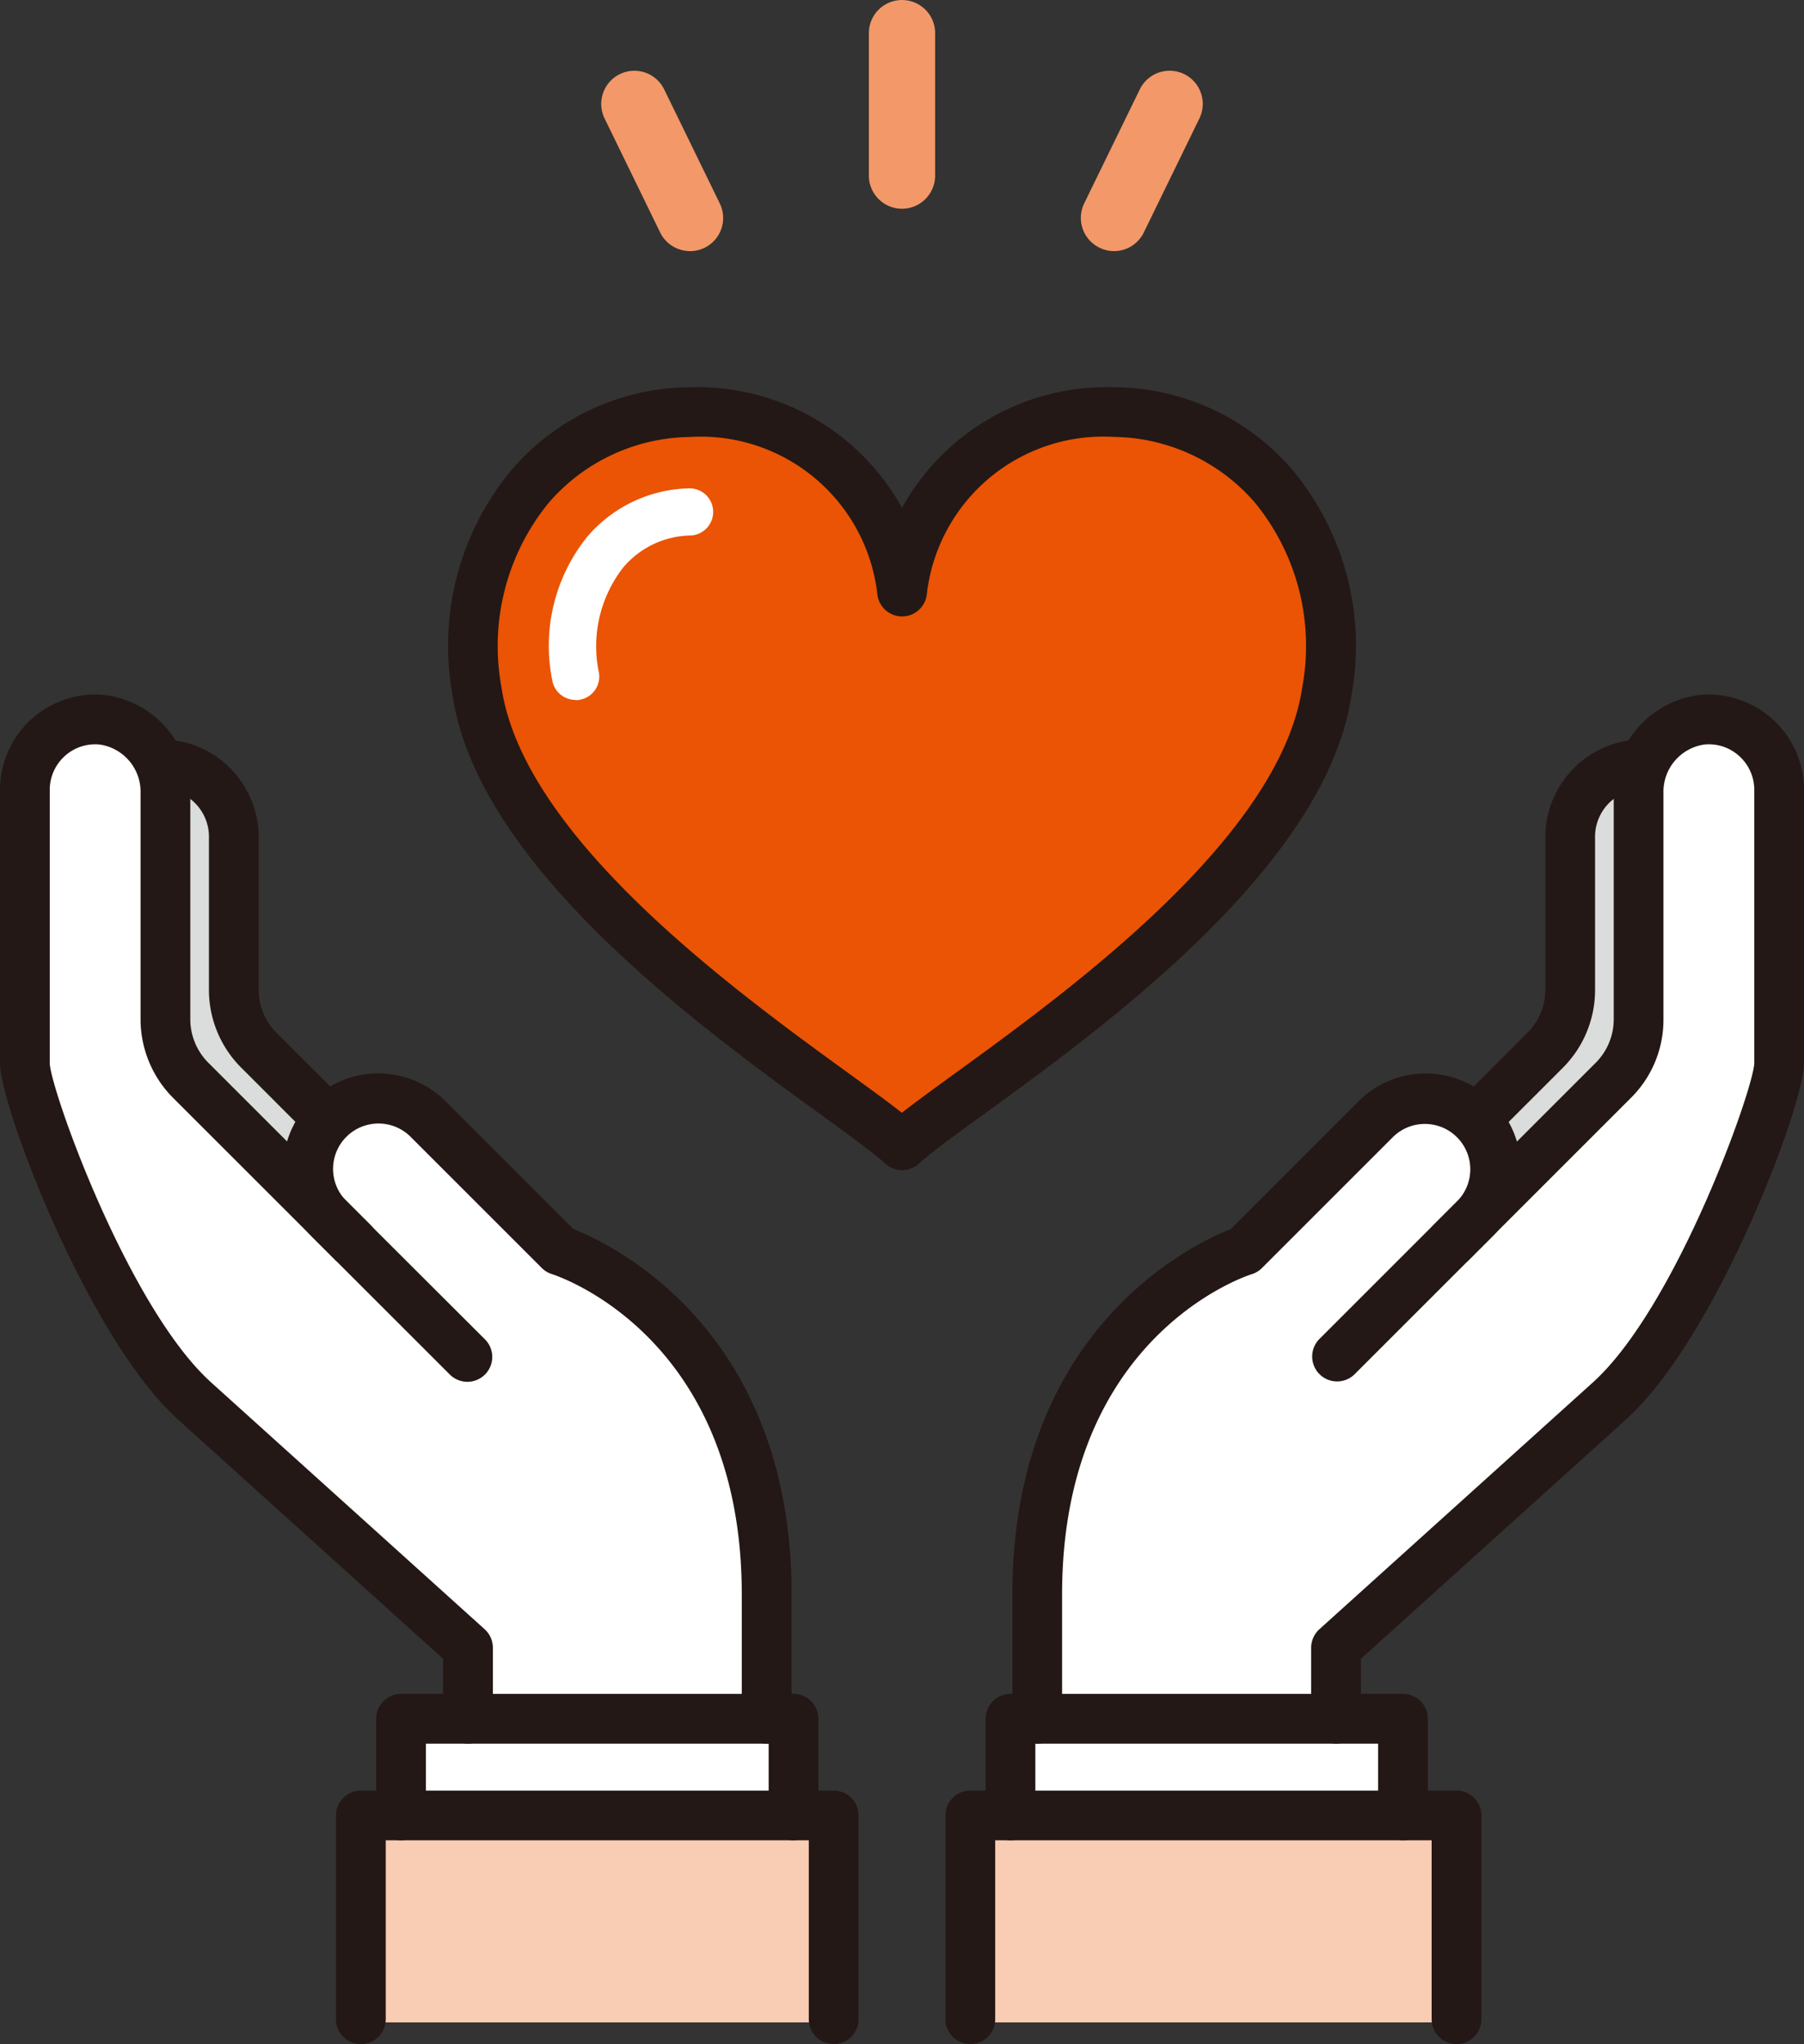 <svg id="ハートのイラスト" xmlns="http://www.w3.org/2000/svg" xmlns:xlink="http://www.w3.org/1999/xlink" width="52.945" height="60" viewBox="0 0 52.945 60">
  <rect x="0" y="0" width="52.945" height="60" fill="#333333" stroke="none"/>
  <defs>
    <style>
      .cls-1 {
        fill: none;
      }

      .cls-2 {
        clip-path: url(#clip-path);
      }

      .cls-3 {
        fill: #dbdcdc;
      }

      .cls-4 {
        fill: #f9ccb4;
      }

      .cls-5 {
        fill: #fff;
      }

      .cls-6 {
        fill: #ea5404;
      }

      .cls-7 {
        fill: #231815;
      }

      .cls-8 {
        fill: #f39868;
      }
    </style>
    <clipPath id="clip-path">
      <rect id="長方形_73" data-name="長方形 73" class="cls-1" width="52.945" height="60"/>
    </clipPath>
  </defs>
  <g id="グループ_30" data-name="グループ 30" class="cls-2">
    <path id="パス_135" data-name="パス 135" class="cls-3" d="M45.835,31.319a3.2,3.2,0,0,0,.942-2.274V24.6a1.5,1.5,0,0,1,.621-1.222v6.55a1.823,1.823,0,0,1-.536,1.294l-2.37,2.369a2.677,2.677,0,0,0-.27-.655Z"/>
    <rect id="長方形_69" data-name="長方形 69" class="cls-4" width="12.883" height="5.381" transform="translate(29.17 53.982)"/>
    <rect id="長方形_70" data-name="長方形 70" class="cls-5" width="10.133" height="1.452" transform="translate(30.349 51.144)"/>
    <path id="パス_136" data-name="パス 136" class="cls-5" d="M51.522,31.208c-.019.743-2.348,7.239-4.758,9.4l-8.018,7.238a.69.69,0,0,0-.229.514v1.392H31.135V46.8c0-7.566,5.366-9.358,5.591-9.43a.707.707,0,0,0,.285-.172l3.863-3.863a1.408,1.408,0,0,1,1.937,0,1.375,1.375,0,0,1,0,1.936l-.719.719h0l-3.34,3.34a.693.693,0,1,0,.98.98l4.059-4.059,0,0L47.841,32.2a3.2,3.2,0,0,0,.942-2.274V23.278a1.436,1.436,0,0,1,1.228-1.459,1.359,1.359,0,0,1,1.057.347,1.373,1.373,0,0,1,.454,1.015Z"/>
    <path id="パス_137" data-name="パス 137" class="cls-6" d="M26.472,32.714c-.41-.324-.953-.717-1.588-1.178-3.341-2.425-9.559-6.938-10.2-11.364a6.681,6.681,0,0,1,1.392-5.432,5.6,5.6,0,0,1,4.16-1.95,5.251,5.251,0,0,1,5.548,4.655.693.693,0,0,0,1.378,0A5.253,5.253,0,0,1,32.71,12.79a5.6,5.6,0,0,1,4.159,1.95,6.681,6.681,0,0,1,1.392,5.432c-.642,4.427-6.86,8.94-10.2,11.364-.634.461-1.177.855-1.587,1.178"/>
    <path id="パス_138" data-name="パス 138" class="cls-3" d="M6.169,24.6v4.449a3.2,3.2,0,0,0,.942,2.274l1.613,1.613a2.726,2.726,0,0,0-.27.656l-2.369-2.37a1.817,1.817,0,0,1-.536-1.294v-6.55A1.5,1.5,0,0,1,6.169,24.6"/>
    <path id="パス_139" data-name="パス 139" class="cls-5" d="M14.2,47.851,6.18,40.613c-2.409-2.165-4.738-8.662-4.757-9.4V23.181a1.374,1.374,0,0,1,.453-1.015,1.36,1.36,0,0,1,1.058-.347,1.438,1.438,0,0,1,1.228,1.459v6.646A3.194,3.194,0,0,0,5.1,32.2l4.049,4.049v0l4.059,4.058a.693.693,0,1,0,.98-.979l-3.34-3.341h0l-.719-.719a1.369,1.369,0,0,1,1.938-1.935l3.863,3.862a.682.682,0,0,0,.284.172c.056.018,5.592,1.822,5.592,9.431v2.961H14.427V48.365a.689.689,0,0,0-.228-.514"/>
    <rect id="長方形_71" data-name="長方形 71" class="cls-5" width="10.133" height="1.452" transform="translate(12.463 51.144)"/>
    <rect id="長方形_72" data-name="長方形 72" class="cls-4" width="12.49" height="5.381" transform="translate(11.284 53.982)"/>
    <path id="パス_140" data-name="パス 140" class="cls-7" d="M22.5,51.18a.73.73,0,0,1-.73-.73V46.8c0-7.538-5.341-9.324-5.568-9.4a.727.727,0,0,1-.3-.18l-3.863-3.863a1.333,1.333,0,0,0-1.885,1.885L14.219,39.3a.73.73,0,1,1-1.032,1.032L9.128,36.274a2.792,2.792,0,0,1,3.949-3.949l3.75,3.751c1.076.422,6.406,2.908,6.406,10.721V50.45a.73.73,0,0,1-.73.73"/>
    <path id="パス_141" data-name="パス 141" class="cls-7" d="M13.734,51.18a.731.731,0,0,1-.73-.73V48.69L5.227,41.669C2.594,39.3,0,32.463,0,31.21V23.181A2.8,2.8,0,0,1,3.078,20.4a2.873,2.873,0,0,1,2.507,2.875v6.646a1.808,1.808,0,0,0,.524,1.268l4.768,4.768a.73.73,0,0,1-1.032,1.032L5.078,32.224a3.275,3.275,0,0,1-.953-2.3V23.278a1.4,1.4,0,0,0-1.194-1.423,1.321,1.321,0,0,0-1.03.338,1.335,1.335,0,0,0-.441.988V31.21c.024.764,2.3,7.177,4.744,9.375l8.02,7.238a.732.732,0,0,1,.241.542V50.45a.731.731,0,0,1-.731.73"/>
    <path id="パス_142" data-name="パス 142" class="cls-7" d="M9.628,33.587a.722.722,0,0,1-.515-.214L7.085,31.345a3.228,3.228,0,0,1-.953-2.3V24.6a1.4,1.4,0,0,0-1.194-1.423.73.73,0,0,1,.145-1.452A2.873,2.873,0,0,1,7.592,24.6v4.449a1.784,1.784,0,0,0,.524,1.268l2.028,2.028a.73.73,0,0,1-.516,1.246"/>
    <path id="パス_143" data-name="パス 143" class="cls-7" d="M30.442,51.18a.73.73,0,0,1-.73-.73V46.8c0-7.813,5.33-10.3,6.406-10.721l3.75-3.751a2.792,2.792,0,0,1,3.949,3.949l-4.059,4.059A.73.73,0,1,1,38.726,39.3l4.059-4.059A1.333,1.333,0,0,0,40.9,33.357L37.037,37.22a.72.72,0,0,1-.3.181c-.225.072-5.566,1.858-5.566,9.4V50.45a.73.73,0,0,1-.73.73"/>
    <path id="パス_144" data-name="パス 144" class="cls-7" d="M39.211,51.18a.73.73,0,0,1-.73-.73V48.365a.732.732,0,0,1,.241-.542l8.018-7.237c2.446-2.2,4.721-8.612,4.746-9.379V23.181a1.335,1.335,0,0,0-.442-.988,1.314,1.314,0,0,0-1.029-.338,1.4,1.4,0,0,0-1.195,1.423v6.646a3.23,3.23,0,0,1-.952,2.3L43.1,36.992a.73.73,0,0,1-1.032-1.032l4.768-4.768a1.809,1.809,0,0,0,.525-1.268V23.278A2.872,2.872,0,0,1,49.868,20.4a2.8,2.8,0,0,1,3.077,2.778V31.21c0,1.253-2.594,8.093-5.228,10.46l-7.776,7.02v1.76a.73.73,0,0,1-.73.73"/>
    <path id="パス_145" data-name="パス 145" class="cls-7" d="M43.317,33.587a.73.73,0,0,1-.516-1.246l2.028-2.028a1.785,1.785,0,0,0,.525-1.268V24.6a2.872,2.872,0,0,1,2.508-2.875.73.73,0,1,1,.146,1.452A1.4,1.4,0,0,0,46.813,24.6v4.449a3.231,3.231,0,0,1-.952,2.3l-2.028,2.028a.726.726,0,0,1-.516.214"/>
    <path id="パス_146" data-name="パス 146" class="cls-7" d="M26.473,34.346a.727.727,0,0,1-.493-.191c-.352-.321-1.048-.827-1.93-1.468C20.539,30.14,14,25.4,13.276,20.376A8.079,8.079,0,0,1,15,13.808a6.945,6.945,0,0,1,5.235-2.441,6.866,6.866,0,0,1,6.238,3.541,6.862,6.862,0,0,1,6.237-3.541,6.944,6.944,0,0,1,5.235,2.441,8.08,8.08,0,0,1,1.725,6.568C38.941,25.4,32.407,30.14,28.9,32.687c-.882.641-1.579,1.147-1.931,1.468a.724.724,0,0,1-.492.191M20.235,12.827A5.562,5.562,0,0,0,16.1,14.763a6.65,6.65,0,0,0-1.384,5.4c.64,4.411,6.851,8.918,10.187,11.339.623.453,1.157.84,1.566,1.161.408-.321.942-.708,1.565-1.161,3.337-2.421,9.547-6.928,10.187-11.34a6.642,6.642,0,0,0-1.384-5.4,5.56,5.56,0,0,0-4.131-1.937A5.217,5.217,0,0,0,27.2,17.449a.73.73,0,0,1-1.45,0,5.218,5.218,0,0,0-5.513-4.622"/>
    <path id="パス_147" data-name="パス 147" class="cls-5" d="M16.89,20.545a.694.694,0,0,1-.685-.593,5.1,5.1,0,0,1,1.033-4.2,4.043,4.043,0,0,1,3-1.418.692.692,0,1,1,0,1.385,2.642,2.642,0,0,0-1.949.94,3.768,3.768,0,0,0-.709,3.1.693.693,0,0,1-.586.785.581.581,0,0,1-.1.008"/>
    <path id="パス_148" data-name="パス 148" class="cls-8" d="M26.472,6.127a.973.973,0,0,1-.972-.973V.973a.972.972,0,1,1,1.945,0V5.154a.973.973,0,0,1-.973.973"/>
    <path id="パス_149" data-name="パス 149" class="cls-8" d="M20.251,7.371a.974.974,0,0,1-.876-.547L17.74,3.469a.973.973,0,0,1,1.749-.853l1.636,3.356a.973.973,0,0,1-.874,1.4"/>
    <path id="パス_150" data-name="パス 150" class="cls-8" d="M32.694,7.371a.961.961,0,0,1-.425-.1.973.973,0,0,1-.45-1.3l1.637-3.356a.973.973,0,0,1,1.749.853L33.569,6.824a.971.971,0,0,1-.875.547"/>
    <path id="パス_151" data-name="パス 151" class="cls-7" d="M41.175,54.018a.73.73,0,0,1-.73-.73V51.181H30.386v2.107a.73.73,0,1,1-1.46,0V50.45a.73.73,0,0,1,.73-.73H41.175a.73.73,0,0,1,.73.73v2.838a.73.73,0,0,1-.73.73"/>
    <path id="パス_152" data-name="パス 152" class="cls-7" d="M42.747,60a.73.73,0,0,1-.73-.73V54.018H29.208V59.27a.73.73,0,0,1-1.46,0V53.289a.73.73,0,0,1,.73-.73H42.747a.73.73,0,0,1,.73.73V59.27a.73.73,0,0,1-.73.73"/>
    <path id="パス_153" data-name="パス 153" class="cls-7" d="M23.289,54.018a.73.73,0,0,1-.73-.73V51.181H12.5v2.107a.73.73,0,1,1-1.46,0V50.45a.73.73,0,0,1,.73-.73H23.289a.73.73,0,0,1,.73.73v2.838a.73.73,0,0,1-.73.73"/>
    <path id="パス_154" data-name="パス 154" class="cls-7" d="M24.467,60a.73.73,0,0,1-.73-.73V54.018H11.321V59.27a.73.73,0,0,1-1.46,0V53.289a.73.73,0,0,1,.73-.73H24.467a.73.73,0,0,1,.73.73V59.27a.73.73,0,0,1-.73.73"/>
  </g>
</svg>
